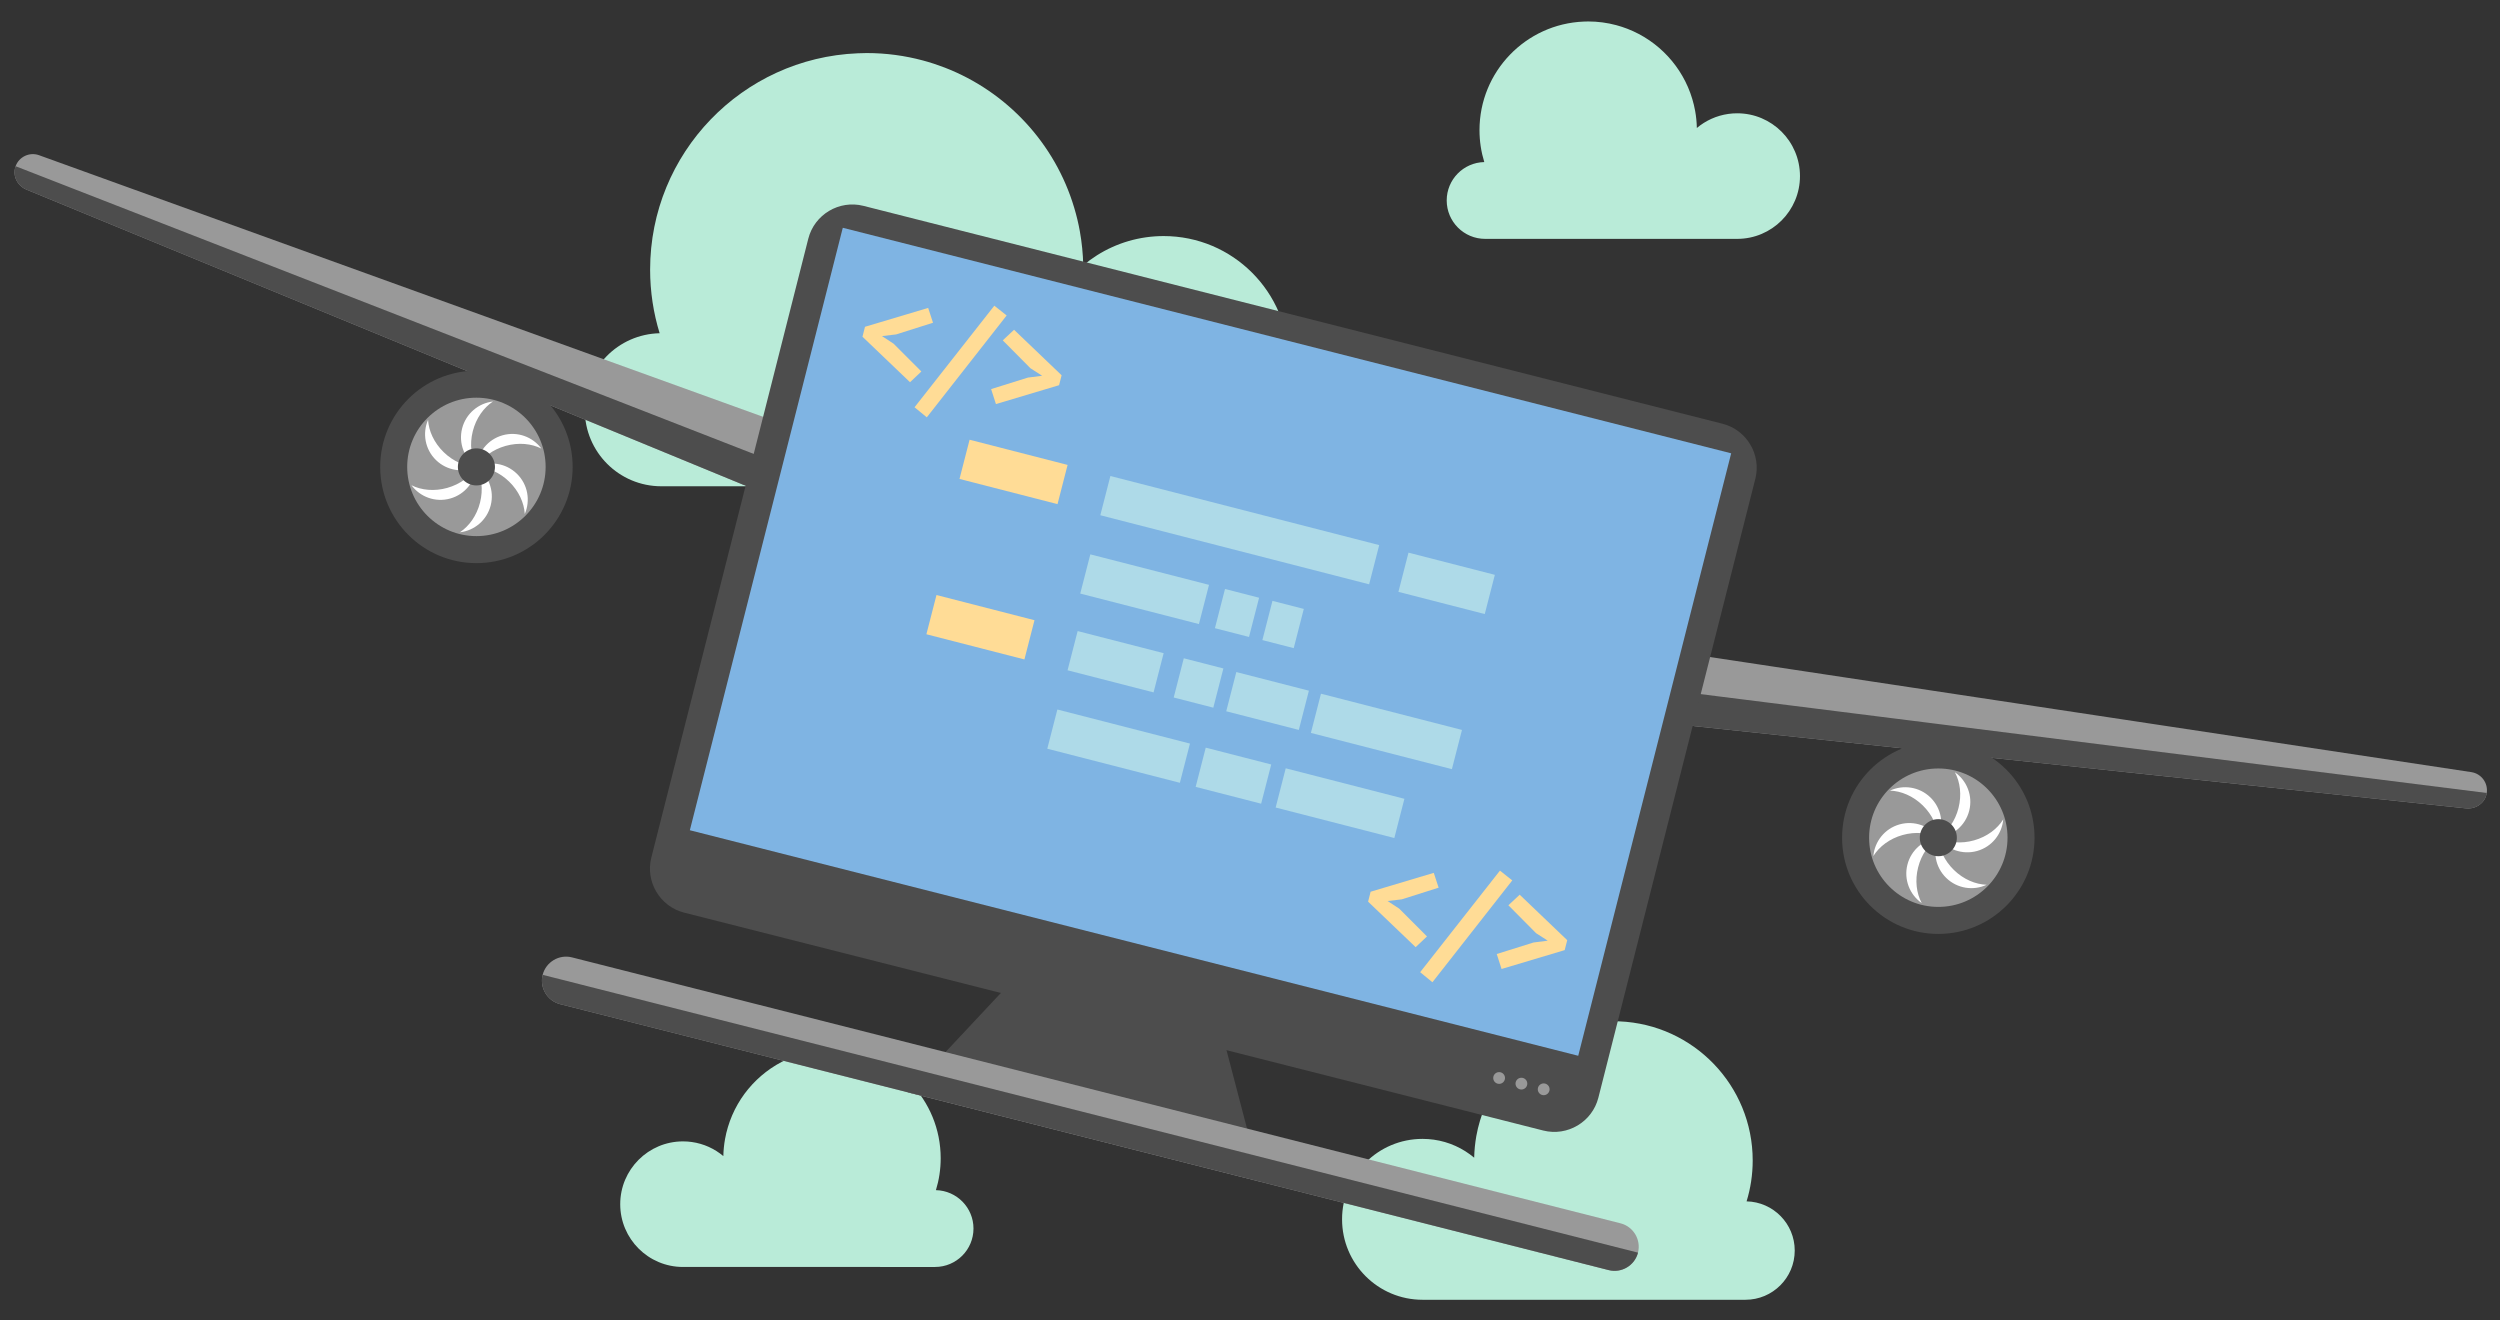 <?xml version="1.0" encoding="utf-8"?>
<!-- Generator: Adobe Illustrator 16.0.0, SVG Export Plug-In . SVG Version: 6.00 Build 0)  -->
<!DOCTYPE svg PUBLIC "-//W3C//DTD SVG 1.1//EN" "http://www.w3.org/Graphics/SVG/1.1/DTD/svg11.dtd">
<svg version="1.1" id="Слой_1" xmlns="http://www.w3.org/2000/svg" xmlns:xlink="http://www.w3.org/1999/xlink" x="0px" y="0px"
	 width="267px" height="141px" viewBox="0 0 267 141" enable-background="new 0 0 267 141" xml:space="preserve">
<rect x="0" y="0" width="267" height="141" fill="#333333" stroke="none"/>
<g display="none">
	<g display="inline">
		<g>
			<polygon fill-rule="evenodd" clip-rule="evenodd" fill="#4D4D4D" points="96.501,126.461 119.438,126.461 130.188,145.938 
				85.75,145.938 			"/>
			<path fill-rule="evenodd" clip-rule="evenodd" fill="#4D4D4D" d="M53.923,42.471h108.093c3.042,0,5.53,2.489,5.53,5.531v77.867
				c0,3.041-2.488,5.529-5.53,5.529H53.923c-3.041,0-5.53-2.488-5.53-5.529V48.002C48.393,44.96,50.881,42.471,53.923,42.471z"/>
			<g>
				<circle fill-rule="evenodd" clip-rule="evenodd" fill="#999999" cx="160.831" cy="126.511" r="0.718"/>
				<circle fill-rule="evenodd" clip-rule="evenodd" fill="#999999" cx="158.026" cy="126.511" r="0.718"/>
				<circle fill-rule="evenodd" clip-rule="evenodd" fill="#999999" cx="155.223" cy="126.511" r="0.718"/>
			</g>
			<path fill-rule="evenodd" clip-rule="evenodd" fill="#999999" d="M42.005,140.051h131.93c1.619,0,2.942,1.324,2.942,2.943l0,0
				c0,1.619-1.323,2.943-2.942,2.943H42.005c-1.619,0-2.943-1.324-2.943-2.943l0,0C39.062,141.375,40.386,140.051,42.005,140.051z"
				/>
			<path fill-rule="evenodd" clip-rule="evenodd" fill="#4D4D4D" d="M176.877,142.994c0,1.619-1.324,2.943-2.942,2.943H42.005
				c-1.619,0-2.943-1.324-2.943-2.943H176.877z"/>
			<rect x="52.063" y="45.698" fill-rule="evenodd" clip-rule="evenodd" fill="#48A7C2" width="111.812" height="75.826"/>
		</g>
		<g>
			<rect x="66.016" y="2.129" fill-rule="evenodd" clip-rule="evenodd" fill="#FFFFFF" width="83.907" height="119.394"/>
			<path fill="#EFEFEF" d="M150.423,122.023H65.516V1.629h84.907V122.023z M66.516,121.023h82.907V2.629H66.516V121.023z"/>
		</g>
		<g>
			<g>
				<rect x="66.016" y="2.129" fill-rule="evenodd" clip-rule="evenodd" fill="#FFDC96" width="83.907" height="5.797"/>
				<rect x="88.444" y="11.454" fill-rule="evenodd" clip-rule="evenodd" fill="#7FB4E3" width="39.051" height="8.83"/>
				<rect x="66.016" y="30.624" fill-rule="evenodd" clip-rule="evenodd" fill="#FFDC96" width="83.907" height="24.343"/>
				<rect x="82.132" y="23.737" fill-rule="evenodd" clip-rule="evenodd" fill="#CAE4FC" width="51.676" height="3.701"/>
				<rect x="66.016" y="110.91" fill-rule="evenodd" clip-rule="evenodd" fill="#FFDC96" width="83.907" height="10.613"/>
				<rect x="71.098" y="82.227" fill-rule="evenodd" clip-rule="evenodd" fill="#CAE4FC" width="21.069" height="3.701"/>
				<rect x="71.098" y="88.586" fill-rule="evenodd" clip-rule="evenodd" fill="#CAE4FC" width="21.069" height="3.701"/>
				<rect x="71.098" y="94.945" fill-rule="evenodd" clip-rule="evenodd" fill="#CAE4FC" width="21.069" height="3.701"/>
				<rect x="71.098" y="101.305" fill-rule="evenodd" clip-rule="evenodd" fill="#CAE4FC" width="13.341" height="3.701"/>
				<rect x="97.435" y="82.227" fill-rule="evenodd" clip-rule="evenodd" fill="#CAE4FC" width="21.069" height="3.701"/>
				<rect x="97.435" y="88.586" fill-rule="evenodd" clip-rule="evenodd" fill="#CAE4FC" width="21.069" height="3.701"/>
				<rect x="97.435" y="94.945" fill-rule="evenodd" clip-rule="evenodd" fill="#CAE4FC" width="21.069" height="3.701"/>
				<rect x="97.435" y="101.305" fill-rule="evenodd" clip-rule="evenodd" fill="#CAE4FC" width="13.341" height="3.701"/>
				<rect x="123.771" y="82.227" fill-rule="evenodd" clip-rule="evenodd" fill="#CAE4FC" width="21.069" height="3.701"/>
				<rect x="123.771" y="88.586" fill-rule="evenodd" clip-rule="evenodd" fill="#CAE4FC" width="21.069" height="3.701"/>
				<rect x="123.771" y="94.945" fill-rule="evenodd" clip-rule="evenodd" fill="#CAE4FC" width="21.069" height="3.701"/>
				<rect x="123.771" y="101.305" fill-rule="evenodd" clip-rule="evenodd" fill="#CAE4FC" width="13.341" height="3.701"/>
			</g>
			<path fill-rule="evenodd" clip-rule="evenodd" fill="#7FB4E3" d="M134.307,79.527c5.802,0,10.534-4.42,10.534-9.838
				c0-5.416-4.732-9.835-10.534-9.835c-5.803,0-10.535,4.419-10.535,9.835C123.771,75.107,128.504,79.527,134.307,79.527z"/>
			<path fill-rule="evenodd" clip-rule="evenodd" fill="#FFDC96" d="M81.632,79.527c5.803,0,10.535-4.42,10.535-9.838
				c0-5.416-4.732-9.835-10.535-9.835c-5.802,0-10.534,4.419-10.534,9.835C71.098,75.107,75.83,79.527,81.632,79.527z"/>
			<path fill-rule="evenodd" clip-rule="evenodd" fill="#ED7B5C" d="M107.97,79.527c5.802,0,10.535-4.42,10.535-9.838
				c0-5.416-4.733-9.835-10.535-9.835c-5.803,0-10.535,4.419-10.535,9.835C97.435,75.107,102.167,79.527,107.97,79.527z"/>
		</g>
		<g>
			<path fill-rule="evenodd" clip-rule="evenodd" fill="#808080" d="M135.856,53.231l-4.955-8.129l9.342,1.827l58.306,40.594
				c0.945,0.658,1.181,1.971,0.522,2.916l-1.994,2.863c-0.658,0.945-1.971,1.18-2.915,0.523L135.856,53.231z"/>
			<path fill-rule="evenodd" clip-rule="evenodd" fill="#4D4D4D" d="M135.856,53.231l-4.955-8.129l7.434,5.176l59.739,41.593
				l-0.997,1.432c-0.658,0.945-1.971,1.182-2.915,0.523L135.856,53.231z"/>
			<path fill-rule="evenodd" clip-rule="evenodd" fill="#FFFFFF" d="M135.856,53.231l-4.955-8.129l9.342,1.827l55.775,38.833
				c-1.168,2.482-2.637,4.557-4.388,6.303L135.856,53.231z"/>
			<path fill-rule="evenodd" clip-rule="evenodd" fill="#E6E6E6" d="M135.856,53.231l-4.955-8.129l7.434,5.176l55.767,38.828
				c-0.748,1.08-1.572,2.062-2.47,2.959L135.856,53.231z"/>
			<path fill-rule="evenodd" clip-rule="evenodd" fill="#FCA58D" d="M135.856,53.231l-4.955-8.129l9.342,1.827l53.766,37.434
				c-1.15,2.512-2.62,4.584-4.388,6.301L135.856,53.231z"/>
			<path fill-rule="evenodd" clip-rule="evenodd" fill="#ED7B5C" d="M135.856,53.231l-4.955-8.129l7.434,5.176l53.776,37.441
				c-0.75,1.084-1.58,2.062-2.49,2.945L135.856,53.231z"/>
			<path fill-rule="evenodd" clip-rule="evenodd" fill="#FFFFFF" d="M135.855,53.23l-4.954-8.128l9.342,1.826
				c-0.512,1.131-1.147,2.257-1.908,3.35C137.574,51.372,136.738,52.358,135.855,53.23z"/>
			<path fill-rule="evenodd" clip-rule="evenodd" fill="#E6E6E6" d="M135.856,53.231l-4.955-8.129l7.434,5.176
				C137.574,51.372,136.739,52.359,135.856,53.231z"/>
			<path fill-rule="evenodd" clip-rule="evenodd" fill="#666666" d="M132.538,47.788l-1.637-2.686l3.086,0.604
				c-0.169,0.374-0.379,0.746-0.63,1.107C133.105,47.173,132.83,47.5,132.538,47.788z"/>
		</g>
		<g>
			<rect x="67.616" y="152.342" fill-rule="evenodd" clip-rule="evenodd" fill="#D95430" width="80.706" height="13.078"/>
			<g>
				<rect x="71.927" y="152.342" fill-rule="evenodd" clip-rule="evenodd" fill="#FFD1C4" width="72.085" height="2.822"/>
				<rect x="139.949" y="152.342" fill-rule="evenodd" clip-rule="evenodd" fill="#FFD1C4" width="1.536" height="6.539"/>
				<rect x="134.911" y="152.342" fill-rule="evenodd" clip-rule="evenodd" fill="#FFD1C4" width="1.536" height="6.539"/>
				<rect x="129.873" y="152.342" fill-rule="evenodd" clip-rule="evenodd" fill="#FFD1C4" width="1.536" height="6.539"/>
				<rect x="124.835" y="152.342" fill-rule="evenodd" clip-rule="evenodd" fill="#FFD1C4" width="1.536" height="6.539"/>
				<rect x="119.797" y="152.342" fill-rule="evenodd" clip-rule="evenodd" fill="#FFD1C4" width="1.536" height="6.539"/>
				<rect x="114.759" y="152.342" fill-rule="evenodd" clip-rule="evenodd" fill="#FFD1C4" width="1.536" height="6.539"/>
				<rect x="109.721" y="152.342" fill-rule="evenodd" clip-rule="evenodd" fill="#FFD1C4" width="1.536" height="6.539"/>
				<rect x="104.683" y="152.342" fill-rule="evenodd" clip-rule="evenodd" fill="#FFD1C4" width="1.536" height="6.539"/>
				<rect x="99.645" y="152.342" fill-rule="evenodd" clip-rule="evenodd" fill="#FFD1C4" width="1.536" height="6.539"/>
				<rect x="94.606" y="152.342" fill-rule="evenodd" clip-rule="evenodd" fill="#FFD1C4" width="1.536" height="6.539"/>
				<rect x="89.568" y="152.342" fill-rule="evenodd" clip-rule="evenodd" fill="#FFD1C4" width="1.536" height="6.539"/>
				<rect x="84.53" y="152.342" fill-rule="evenodd" clip-rule="evenodd" fill="#FFD1C4" width="1.536" height="6.539"/>
				<rect x="79.492" y="152.34" fill-rule="evenodd" clip-rule="evenodd" fill="#FFD1C4" width="1.536" height="6.541"/>
				<rect x="74.454" y="152.34" fill-rule="evenodd" clip-rule="evenodd" fill="#FFD1C4" width="1.535" height="6.541"/>
			</g>
		</g>
	</g>
</g>
<g>
	<g>
		<path fill="#B9EBD8" d="M72.945,121.9c0.32,0,0.635,0.021,0.942,0.066c1.271,0.18,2.428,0.715,3.366,1.504
			c0.013-0.619,0.075-1.227,0.181-1.818c0.077-0.436,0.181-0.859,0.305-1.275c1.028-3.447,3.613-6.221,6.939-7.506
			c0.383-0.146,0.774-0.277,1.176-0.383c0.958-0.256,1.963-0.396,3.003-0.396c0.161,0,0.321,0.006,0.481,0.014
			c6.188,0.252,11.128,5.346,11.128,11.596c0,1.186-0.179,2.33-0.51,3.406c2.224,0.051,4.012,1.865,4.012,4.1
			c0,2.266-1.837,4.104-4.104,4.104H88.857h-0.5H72.945c-3.703,0-6.705-3.002-6.705-6.705S69.242,121.9,72.945,121.9z"/>
		<path fill="#B9EBD8" d="M151.922,121.633c0.41,0,0.813,0.029,1.208,0.084c1.629,0.23,3.111,0.916,4.312,1.926
			c0.018-0.793,0.097-1.57,0.231-2.328c0.1-0.557,0.231-1.102,0.392-1.635c1.317-4.416,4.629-7.969,8.891-9.617
			c0.49-0.188,0.993-0.354,1.507-0.492c1.228-0.326,2.516-0.506,3.849-0.506c0.206,0,0.41,0.008,0.616,0.016
			c7.929,0.322,14.259,6.852,14.259,14.859c0,1.52-0.229,2.986-0.653,4.365c2.85,0.064,5.142,2.389,5.142,5.254
			c0,2.902-2.354,5.256-5.259,5.256h-14.104h-0.641h-19.749c-4.745,0-8.591-3.846-8.591-8.59
			C143.331,125.479,147.177,121.633,151.922,121.633z"/>
		<path fill="#B9EBD8" d="M124.276,25.212c-0.638,0-1.265,0.045-1.878,0.132c-2.533,0.357-4.839,1.425-6.708,2.996
			c-0.025-1.233-0.15-2.443-0.359-3.621c-0.154-0.867-0.36-1.715-0.609-2.545c-2.049-6.867-7.198-12.393-13.826-14.955
			c-0.763-0.293-1.545-0.551-2.344-0.765c-1.909-0.51-3.913-0.787-5.984-0.787c-0.321,0-0.64,0.012-0.959,0.025
			C79.277,6.194,69.433,16.346,69.433,28.801c0,2.363,0.357,4.643,1.016,6.789c-4.431,0.099-7.994,3.715-7.994,8.169
			c0,4.516,3.66,8.175,8.177,8.175h21.937h0.996h30.713c7.379,0,13.361-5.98,13.361-13.36
			C137.638,31.195,131.655,25.212,124.276,25.212z"/>
		<g>
			<g>
				<g>
					<path fill-rule="evenodd" clip-rule="evenodd" fill="#999999" d="M182.13,70.094l81.813,12.369
						c1.063,0.162,1.803,1.164,1.642,2.229l0,0c-0.16,1.062-1.157,1.756-2.227,1.641l-82.356-8.775
						C176.609,77.088,178.266,69.51,182.13,70.094z"/>
					<path fill-rule="evenodd" clip-rule="evenodd" fill="#4D4D4D" d="M265.585,84.691c-0.16,1.062-1.157,1.756-2.227,1.641
						l-82.356-8.775c-2.08-0.223-2.804-2.039-2.578-3.828L265.585,84.691z"/>
					<circle fill-rule="evenodd" clip-rule="evenodd" fill="#4D4D4D" cx="207.012" cy="89.466" r="10.277"/>
					<circle fill-rule="evenodd" clip-rule="evenodd" fill="#999999" cx="207.012" cy="89.465" r="7.392"/>
					<path fill-rule="evenodd" clip-rule="evenodd" fill="#FFFFFF" d="M208.784,82.479c1.275,0.891,1.934,2.508,1.528,4.105
						s-1.755,2.707-3.3,2.881c0.995-0.654,1.804-1.777,2.156-3.17C209.522,84.902,209.348,83.527,208.784,82.479z"/>
					<path fill-rule="evenodd" clip-rule="evenodd" fill="#FFFFFF" d="M213.949,87.506c-0.134,1.551-1.206,2.93-2.792,3.377
						s-3.22-0.166-4.145-1.418c1.063,0.535,2.442,0.674,3.824,0.283S213.321,88.52,213.949,87.506z"/>
					<path fill-rule="evenodd" clip-rule="evenodd" fill="#FFFFFF" d="M212.177,94.492c-1.409,0.66-3.139,0.42-4.319-0.729
						c-1.182-1.15-1.467-2.871-0.845-4.299c0.068,1.189,0.638,2.453,1.667,3.453C209.709,93.92,210.986,94.455,212.177,94.492z"/>
					<path fill-rule="evenodd" clip-rule="evenodd" fill="#FFFFFF" d="M205.24,96.451c-1.275-0.891-1.933-2.508-1.528-4.105
						c0.405-1.598,1.754-2.705,3.301-2.881c-0.996,0.654-1.805,1.779-2.157,3.172C204.502,94.029,204.677,95.402,205.24,96.451z"/>
					<path fill-rule="evenodd" clip-rule="evenodd" fill="#FFFFFF" d="M200.075,91.424c0.135-1.551,1.207-2.928,2.792-3.377
						c1.586-0.447,3.22,0.168,4.146,1.418c-1.064-0.533-2.443-0.672-3.825-0.283C201.806,89.572,200.703,90.412,200.075,91.424z"/>
					<path fill-rule="evenodd" clip-rule="evenodd" fill="#FFFFFF" d="M201.848,84.438c1.409-0.658,3.14-0.42,4.32,0.729
						c1.181,1.15,1.466,2.873,0.845,4.299c-0.069-1.188-0.639-2.451-1.668-3.453S203.038,84.475,201.848,84.438z"/>
					<circle fill-rule="evenodd" clip-rule="evenodd" fill="#4D4D4D" cx="207.013" cy="89.465" r="1.979"/>
				</g>
				<g>
					<path fill-rule="evenodd" clip-rule="evenodd" fill="#999999" d="M81.988,44.694L4.17,16.576
						c-1.013-0.366-2.14,0.163-2.505,1.176l0,0c-0.366,1.012,0.18,2.095,1.175,2.505l76.584,31.536
						C83.508,53.475,85.664,46.023,81.988,44.694z"/>
					<path fill-rule="evenodd" clip-rule="evenodd" fill="#4D4D4D" d="M1.665,17.751c-0.366,1.012,0.18,2.095,1.175,2.505
						l76.584,31.536c1.934,0.797,3.436-0.456,4.09-2.136L1.665,17.751z"/>
					<circle fill-rule="evenodd" clip-rule="evenodd" fill="#4D4D4D" cx="50.882" cy="49.865" r="10.277"/>
					<circle fill-rule="evenodd" clip-rule="evenodd" fill="#999999" cx="50.881" cy="49.865" r="7.392"/>
					<path fill-rule="evenodd" clip-rule="evenodd" fill="#FFFFFF" d="M52.653,42.878c-1.546,0.176-2.895,1.284-3.3,2.882
						c-0.405,1.597,0.253,3.214,1.528,4.104c-0.563-1.05-0.738-2.423-0.386-3.815C50.85,44.657,51.658,43.533,52.653,42.878z"/>
					<path fill-rule="evenodd" clip-rule="evenodd" fill="#FFFFFF" d="M45.717,44.837c-0.62,1.427-0.335,3.148,0.845,4.298
						c1.182,1.149,2.911,1.389,4.32,0.729c-1.19-0.036-2.468-0.572-3.497-1.574S45.786,46.026,45.717,44.837z"/>
					<path fill-rule="evenodd" clip-rule="evenodd" fill="#FFFFFF" d="M43.945,51.824c0.925,1.251,2.559,1.865,4.145,1.417
						c1.586-0.447,2.658-1.826,2.792-3.376c-0.628,1.013-1.729,1.852-3.112,2.241C46.387,52.497,45.009,52.358,43.945,51.824z"/>
					<path fill-rule="evenodd" clip-rule="evenodd" fill="#FFFFFF" d="M49.109,56.851c1.546-0.175,2.895-1.283,3.3-2.881
						c0.405-1.597-0.252-3.214-1.527-4.105c0.562,1.05,0.738,2.424,0.385,3.815C50.913,55.073,50.104,56.197,49.109,56.851z"/>
					<path fill-rule="evenodd" clip-rule="evenodd" fill="#FFFFFF" d="M56.046,54.893c0.621-1.427,0.336-3.149-0.845-4.299
						s-2.91-1.389-4.319-0.729c1.19,0.037,2.468,0.573,3.497,1.575C55.408,52.441,55.978,53.704,56.046,54.893z"/>
					<path fill-rule="evenodd" clip-rule="evenodd" fill="#FFFFFF" d="M57.817,47.907c-0.924-1.252-2.559-1.865-4.145-1.418
						c-1.586,0.448-2.657,1.826-2.791,3.376c0.627-1.012,1.729-1.851,3.111-2.241C55.376,47.233,56.754,47.372,57.817,47.907z"/>
					<circle fill-rule="evenodd" clip-rule="evenodd" fill="#4D4D4D" cx="50.882" cy="49.865" r="1.98"/>
				</g>
			</g>
			<g>
				<g>
					<polygon fill-rule="evenodd" clip-rule="evenodd" fill="#4D4D4D" points="110.272,102.443 129.741,107.383 134.674,126.229 
						96.953,116.662 					"/>
					<path fill-rule="evenodd" clip-rule="evenodd" fill="#4D4D4D" d="M92.212,21.985l91.753,23.271
						c2.582,0.655,4.159,3.304,3.504,5.886l-16.764,66.094c-0.655,2.582-3.304,4.158-5.886,3.504L73.066,97.469
						c-2.581-0.654-4.158-3.303-3.503-5.885l16.764-66.095C86.982,22.907,89.631,21.331,92.212,21.985z"/>
					<g>
						<circle fill-rule="evenodd" clip-rule="evenodd" fill="#999999" cx="164.866" cy="116.337" r="0.63"/>
						<circle fill-rule="evenodd" clip-rule="evenodd" fill="#999999" cx="162.486" cy="115.732" r="0.629"/>
						<circle fill-rule="evenodd" clip-rule="evenodd" fill="#999999" cx="160.106" cy="115.129" r="0.629"/>
					</g>
					<path fill-rule="evenodd" clip-rule="evenodd" fill="#999999" d="M61.088,102.248l111.986,28.402
						c1.374,0.35,2.213,1.758,1.864,3.133l0,0c-0.349,1.373-1.758,2.213-3.132,1.863L59.82,107.244
						c-1.374-0.35-2.213-1.758-1.864-3.133l0,0C58.305,102.738,59.714,101.898,61.088,102.248z"/>
					<path fill-rule="evenodd" clip-rule="evenodd" fill="#4D4D4D" d="M174.938,133.783c-0.349,1.373-1.758,2.213-3.132,1.863
						L59.82,107.244c-1.374-0.35-2.213-1.758-1.864-3.133L174.938,133.783z"/>
					
						<rect x="80.274" y="35.34" transform="matrix(-0.969 -0.246 0.246 -0.969 237.647 166.748)" fill-rule="evenodd" clip-rule="evenodd" fill="#7FB4E3" width="97.915" height="66.401"/>
				</g>
			</g>
		</g>
		<path fill="#B9EBD8" d="M185.532,12.1c-0.321,0-0.635,0.023-0.942,0.066c-1.271,0.18-2.429,0.715-3.367,1.504
			c-0.013-0.619-0.074-1.226-0.18-1.817c-0.078-0.435-0.181-0.86-0.306-1.276c-1.028-3.446-3.613-6.22-6.938-7.505
			c-0.383-0.147-0.774-0.276-1.176-0.384c-0.959-0.256-1.964-0.396-3.004-0.396c-0.161,0-0.32,0.007-0.48,0.013
			c-6.188,0.252-11.129,5.346-11.129,11.596c0,1.187,0.18,2.33,0.511,3.408c-2.225,0.049-4.013,1.863-4.013,4.099
			c0,2.267,1.837,4.103,4.104,4.103h11.008h0.5h15.413c3.703,0,6.704-3.002,6.704-6.704C192.236,15.103,189.235,12.1,185.532,12.1z"
			/>
	</g>
	<g>
		<g>
			
				<rect x="102.895" y="48.271" transform="matrix(-0.969 -0.249 0.249 -0.969 200.629 126.237)" fill-rule="evenodd" clip-rule="evenodd" fill="#FFDC96" width="10.803" height="4.322"/>
			
				<rect x="117.659" y="54.487" transform="matrix(-0.969 -0.249 0.249 -0.969 246.667 144.5)" fill-rule="evenodd" clip-rule="evenodd" fill="#AEDAE8" width="29.628" height="4.323"/>
			
				<rect x="149.819" y="60.17" transform="matrix(-0.969 -0.249 0.249 -0.969 288.765 161.19)" fill-rule="evenodd" clip-rule="evenodd" fill="#AEDAE8" width="9.517" height="4.322"/>
			
				<rect x="115.768" y="60.797" transform="matrix(-0.969 -0.249 0.249 -0.969 225.086 154.389)" fill-rule="evenodd" clip-rule="evenodd" fill="#AEDAE8" width="13.081" height="4.322"/>
			
				<rect x="130.301" y="63.335" transform="matrix(-0.969 -0.249 0.249 -0.969 243.886 161.843)" fill-rule="evenodd" clip-rule="evenodd" fill="#AEDAE8" width="3.757" height="4.322"/>
			
				<rect x="135.353" y="64.596" transform="matrix(-0.969 -0.249 0.249 -0.969 253.242 165.518)" fill-rule="evenodd" clip-rule="evenodd" fill="#AEDAE8" width="3.454" height="4.322"/>
		</g>
		<g>
			
				<rect x="99.376" y="64.848" transform="matrix(-0.969 -0.249 0.249 -0.969 189.555 158.011)" fill-rule="evenodd" clip-rule="evenodd" fill="#FFDC96" width="10.803" height="4.324"/>
			
				<rect x="114.457" y="68.557" transform="matrix(-0.969 -0.249 0.249 -0.969 217.039 168.879)" fill-rule="evenodd" clip-rule="evenodd" fill="#AEDAE8" width="9.479" height="4.322"/>
			
				<rect x="131.449" y="72.735" transform="matrix(-0.969 -0.249 0.249 -0.969 247.976 181.167)" fill-rule="evenodd" clip-rule="evenodd" fill="#AEDAE8" width="7.999" height="4.324"/>
			
				<rect x="112.223" y="77.568" transform="matrix(-0.969 -0.249 0.249 -0.969 215.44 186.709)" fill-rule="evenodd" clip-rule="evenodd" fill="#AEDAE8" width="14.613" height="4.322"/>
			
				<rect x="136.653" y="83.653" transform="matrix(-0.969 -0.249 0.249 -0.969 260.501 204.587)" fill-rule="evenodd" clip-rule="evenodd" fill="#AEDAE8" width="13.08" height="4.322"/>
			
				<rect x="125.871" y="70.834" transform="matrix(-0.969 -0.249 0.249 -0.969 233.912 175.56)" fill-rule="evenodd" clip-rule="evenodd" fill="#AEDAE8" width="4.364" height="4.322"/>
			
				<rect x="140.37" y="75.999" transform="matrix(-0.969 -0.249 0.249 -0.969 272.157 190.741)" fill-rule="evenodd" clip-rule="evenodd" fill="#AEDAE8" width="15.541" height="4.322"/>
			
				<rect x="128.188" y="80.723" transform="matrix(-0.969 -0.249 0.249 -0.969 238.804 195.974)" fill-rule="evenodd" clip-rule="evenodd" fill="#AEDAE8" width="7.217" height="4.322"/>
		</g>
	</g>
	<g>
		<path fill="#FFDC96" d="M92.112,35.963l0.27-1.062l6.745-2.016l0.518,1.584l-3.934,1.246l-1.515,0.18l1.245,0.816l2.961,2.965
			l-1.212,1.145L92.112,35.963z"/>
		<path fill="#FFDC96" d="M106.194,32.648l1.316,1.045l-8.527,10.878l-1.31-1.075L106.194,32.648z"/>
		<path fill="#FFDC96" d="M113.38,40.077l-0.27,1.062l-6.744,2.016l-0.514-1.6l3.929-1.229l1.519-0.195l-1.249-0.802l-2.956-2.979
			l1.208-1.13L113.38,40.077z"/>
	</g>
	<g>
		<path fill="#FFDC96" d="M146.112,96.297l0.27-1.061l6.745-2.016l0.518,1.584l-3.934,1.246l-1.515,0.18l1.245,0.816l2.961,2.965
			l-1.212,1.145L146.112,96.297z"/>
		<path fill="#FFDC96" d="M160.194,92.982l1.316,1.045l-8.527,10.877l-1.31-1.074L160.194,92.982z"/>
		<path fill="#FFDC96" d="M167.38,100.41l-0.27,1.062l-6.744,2.016l-0.514-1.6l3.929-1.23l1.519-0.195l-1.249-0.801l-2.956-2.98
			l1.208-1.129L167.38,100.41z"/>
	</g>
</g>
</svg>
